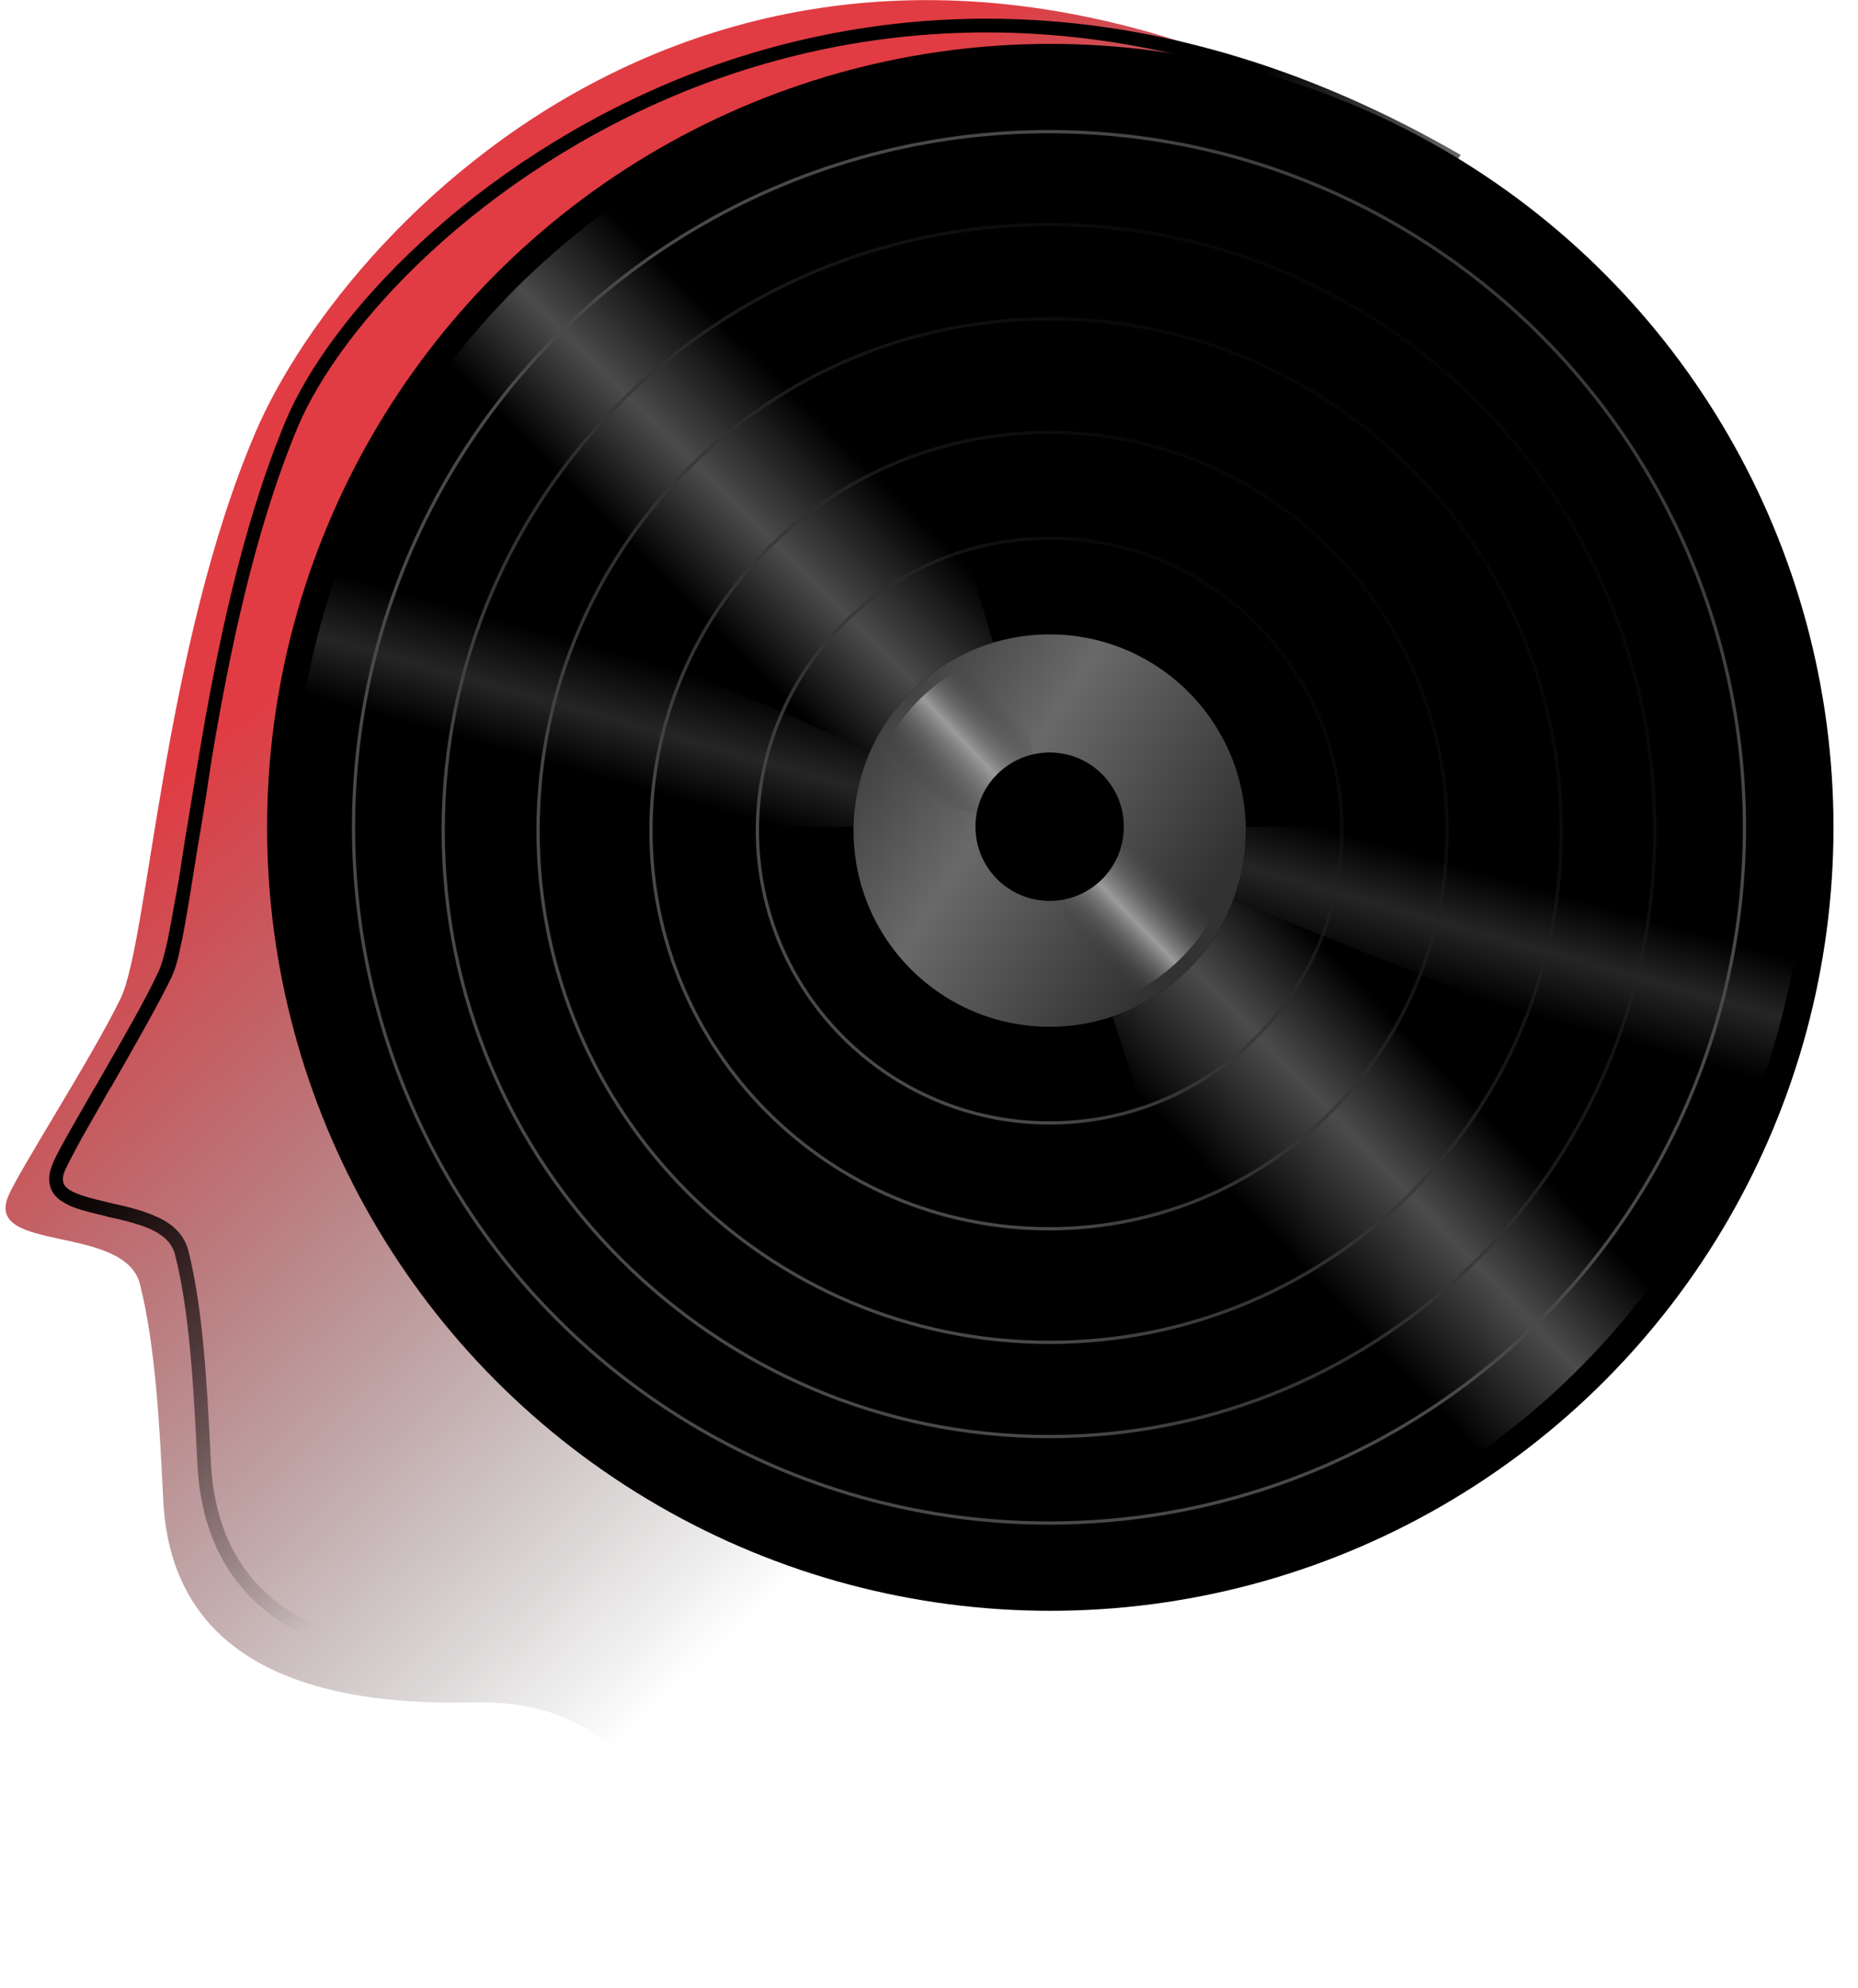 <?xml version="1.0" encoding="utf-8"?>
<!-- Generator: Adobe Illustrator 23.0.2, SVG Export Plug-In . SVG Version: 6.00 Build 0)  -->
<svg version="1.1" id="Layer_1" xmlns="http://www.w3.org/2000/svg" xmlns:xlink="http://www.w3.org/1999/xlink" x="0px" y="0px"
	 viewBox="0 0 288 308" style="enable-background:new 0 0 288 308;" xml:space="preserve">
<style type="text/css">
	.st0{fill:url(#SVGID_1_);}
	.st1{fill-rule:evenodd;clip-rule:evenodd;fill:url(#SVGID_2_);}
	.st2{fill:url(#SVGID_3_);fill-opacity:0.5;}
	.st3{fill:url(#SVGID_4_);}
	.st4{fill:url(#SVGID_5_);fill-opacity:0.5;}
	.st5{fill:url(#SVGID_6_);}
	.st6{fill:url(#SVGID_7_);}
	.st7{fill:url(#SVGID_8_);}
	.st8{fill:url(#SVGID_9_);}
	.st9{fill:none;stroke:url(#SVGID_10_);stroke-width:0.5;}
	.st10{fill:none;stroke:url(#SVGID_11_);stroke-width:0.5;}
	.st11{fill:none;stroke:url(#SVGID_12_);stroke-width:0.5;}
	.st12{fill:none;stroke:url(#SVGID_13_);stroke-width:0.5;}
	.st13{fill:none;stroke:url(#SVGID_14_);stroke-width:0.5;}
</style>
<linearGradient id="SVGID_1_" gradientUnits="userSpaceOnUse" x1="72.221" y1="230.785" x2="179.634" y2="116.87" gradientTransform="matrix(1 0 0 -1 0 308)">
	<stop  offset="0" style="stop-color:#E13C43"/>
	<stop  offset="1" style="stop-color:#111111;stop-opacity:0"/>
</linearGradient>
<path class="st0" d="M25.3,232.4c-0.5-10.2-1.1-23.5-3.6-33.4c-2.4-9.4-24.2-4.8-20.4-13.7c1.7-4,13.1-21.7,17.4-30.6
	s6.6-54.3,20.9-87.7c14.3-33.4,77.7-101.1,175.7-46.3c98,54.9,48.6,184.3,29.7,214.8c-15.1,24.5-20.6,60.4-17.1,71.7H104.1
	c2.4-14.8-0.4-44.1-30.6-43.4C35.8,264.7,26.1,248.7,25.3,232.4z"/>
<linearGradient id="SVGID_2_" gradientUnits="userSpaceOnUse" x1="99.363" y1="208.072" x2="151.739" y2="151.702" gradientTransform="matrix(1 0 0 -1 0 308)">
	<stop  offset="0" style="stop-color:#000000"/>
	<stop  offset="1" style="stop-color:#000000;stop-opacity:0"/>
</linearGradient>
<path class="st1" d="M106.3,14.1c31.6-12.7,73.1-14.8,119,11.7l1.1-1.8C179.9-2.9,137.7-0.8,105.5,12.1
	C73.4,25.1,51.1,48.8,44.2,65.4c-6.8,16.4-10.7,35.7-13.4,51.9c-0.7,4.1-1.3,7.9-1.9,11.5c-0.1,0.4-0.1,0.8-0.2,1.1
	c-0.5,3.2-0.9,6.1-1.4,8.7c-0.5,2.9-1,5.5-1.4,7.5c-0.5,2.1-0.9,3.6-1.4,4.6c-2,4.3-5.7,10.7-9.1,16.6c-0.3,0.6-0.7,1.2-1,1.7
	c-1.3,2.3-2.6,4.5-3.6,6.3c-1.3,2.3-2.3,4.1-2.7,5.2c-0.5,1.2-0.6,2.3-0.3,3.4c0.3,1,1,1.8,1.9,2.3c1.6,1.1,4.1,1.6,6.5,2.2
	c0.1,0,0.2,0,0.3,0.1c2.4,0.5,4.8,1.1,6.7,1.9c2,0.9,3.4,2.1,3.9,3.9c2.3,8.9,2.9,20.8,3.4,30.6c0,0.7,0.1,1.4,0.1,2
	c0.4,8.1,3,16.3,10.1,22.3c7.1,6,18.6,9.7,36.5,9.3l0-2.1c-17.6,0.4-28.5-3.3-35.1-8.8c-6.5-5.5-9-13.1-9.4-20.8
	c0-0.7-0.1-1.4-0.1-2.1c-0.5-9.7-1.1-21.8-3.4-30.9c-0.7-2.7-2.7-4.3-5-5.3c-2.2-1-4.8-1.6-7.1-2.1c-0.1,0-0.3-0.1-0.4-0.1
	c-2.5-0.6-4.6-1.1-5.9-1.9c-0.6-0.4-0.9-0.8-1-1.2c-0.1-0.4-0.1-1,0.3-1.9c0.4-0.9,1.3-2.6,2.6-5c1-1.8,2.3-4,3.6-6.3
	c0.3-0.6,0.7-1.2,1-1.7c3.4-5.9,7.1-12.4,9.2-16.7c0.6-1.2,1.1-2.9,1.5-5c0.5-2.1,0.9-4.7,1.4-7.6c0.4-2.6,0.9-5.6,1.4-8.7
	c0.1-0.4,0.1-0.7,0.2-1.1c0.6-3.6,1.2-7.4,1.8-11.5c2.7-16.2,6.6-35.3,13.3-51.4C52.8,50.3,74.6,26.9,106.3,14.1z"/>
<circle cx="162.8" cy="128.2" r="121.4"/>
<g>
	<g>
		<path d="M279.9,128.1c0,15.5-3,30.8-8.9,45.1c-5.9,14.3-14.5,27.3-25.3,38.2L163,128.1H279.9z"/>
		
			<linearGradient id="SVGID_3_" gradientUnits="userSpaceOnUse" x1="217.102" y1="156.357" x2="222.315" y2="174.937" gradientTransform="matrix(1 0 0 -1 0 308)">
			<stop  offset="0" style="stop-color:#000000"/>
			<stop  offset="0.527" style="stop-color:#4C4B4B"/>
			<stop  offset="1" style="stop-color:#000000"/>
		</linearGradient>
		<path class="st2" d="M279.9,128.1c0,15.5-3,30.8-8.9,45.1c-5.9,14.3-14.5,27.3-25.3,38.2L163,128.1H279.9z"/>
	</g>
	<g>
		<path d="M271.3,171.4c-6.3,16-15.9,30.5-28.3,42.4c-12.4,11.9-27.2,20.8-43.4,26.2l-36.8-111.8L271.3,171.4z"/>
		
			<linearGradient id="SVGID_4_" gradientUnits="userSpaceOnUse" x1="189.611" y1="124.379" x2="216.315" y2="149.923" gradientTransform="matrix(1 0 0 -1 0 308)">
			<stop  offset="0" style="stop-color:#000000"/>
			<stop  offset="0.539" style="stop-color:#4C4B4B"/>
			<stop  offset="1" style="stop-color:#000000"/>
		</linearGradient>
		<path class="st3" d="M271.3,171.4c-6.3,16-15.9,30.5-28.3,42.4c-12.4,11.9-27.2,20.8-43.4,26.2l-36.8-111.8L271.3,171.4z"/>
	</g>
	<g>
		<path d="M45.5,128.1c0-15.5,3-30.8,8.9-45.1c5.9-14.3,14.5-27.3,25.3-38.2l82.7,83.3H45.5z"/>
		
			<linearGradient id="SVGID_5_" gradientUnits="userSpaceOnUse" x1="108.22" y1="203.397" x2="103.007" y2="184.817" gradientTransform="matrix(1 0 0 -1 0 308)">
			<stop  offset="0" style="stop-color:#000000"/>
			<stop  offset="0.527" style="stop-color:#4C4B4B"/>
			<stop  offset="1" style="stop-color:#000000"/>
		</linearGradient>
		<path class="st4" d="M45.5,128.1c0-15.5,3-30.8,8.9-45.1c5.9-14.3,14.5-27.3,25.3-38.2l82.7,83.3H45.5z"/>
	</g>
	<g>
		<path d="M55,81.6c6.8-15.8,16.9-30,29.7-41.4c12.8-11.5,27.9-20,44.3-24.9l33.4,112.9L55,81.6z"/>
		
			<linearGradient id="SVGID_6_" gradientUnits="userSpaceOnUse" x1="134.789" y1="235.318" x2="110.412" y2="210.882" gradientTransform="matrix(1 0 0 -1 0 308)">
			<stop  offset="0" style="stop-color:#000000"/>
			<stop  offset="0.539" style="stop-color:#4C4B4B"/>
			<stop  offset="1" style="stop-color:#000000"/>
		</linearGradient>
		<path class="st5" d="M55,81.6c6.8-15.8,16.9-30,29.7-41.4c12.8-11.5,27.9-20,44.3-24.9l33.4,112.9L55,81.6z"/>
	</g>
	<circle cx="162.7" cy="128.7" r="30.4"/>
	
		<linearGradient id="SVGID_7_" gradientUnits="userSpaceOnUse" x1="216.132" y1="293.887" x2="270.734" y2="329.126" gradientTransform="matrix(-1 0 0 -1 400.661 436.73)">
		<stop  offset="0" style="stop-color:#323232"/>
		<stop  offset="0.539" style="stop-color:#6A6969"/>
		<stop  offset="1" style="stop-color:#323232"/>
	</linearGradient>
	<circle class="st6" cx="162.7" cy="128.7" r="30.4"/>
	<g>
		
			<linearGradient id="SVGID_8_" gradientUnits="userSpaceOnUse" x1="179.407" y1="175.704" x2="166.407" y2="163.187" gradientTransform="matrix(1 0 0 -1 0 308)">
			<stop  offset="0" style="stop-color:#323232;stop-opacity:0"/>
			<stop  offset="0.539" style="stop-color:#9C9B9B"/>
			<stop  offset="1" style="stop-color:#323232;stop-opacity:0"/>
		</linearGradient>
		<path class="st7" d="M190.5,135.6c-1.4,5.3-4.3,10.1-8.4,13.8c-4.1,3.7-9.1,6.2-14.6,7.1l-4.6-28.2L190.5,135.6z"/>
	</g>
	<g>
		
			<linearGradient id="SVGID_9_" gradientUnits="userSpaceOnUse" x1="145.682" y1="182.957" x2="158.694" y2="195.177" gradientTransform="matrix(1 0 0 -1 0 308)">
			<stop  offset="0" style="stop-color:#323232;stop-opacity:0"/>
			<stop  offset="0.539" style="stop-color:#9C9B9B"/>
			<stop  offset="1" style="stop-color:#323232;stop-opacity:0"/>
		</linearGradient>
		<path class="st8" d="M134.8,122.3c1.2-5.3,3.9-10.1,7.8-14c3.9-3.8,8.7-6.5,14.1-7.6l6,27.9L134.8,122.3z"/>
	</g>
	<circle cx="162.7" cy="128.1" r="11.5"/>
	
		<linearGradient id="SVGID_10_" gradientUnits="userSpaceOnUse" x1="55.696" y1="-3.975" x2="234.072" y2="-176.843" gradientTransform="matrix(1 0 0 1 162.58 78.203)">
		<stop  offset="0" style="stop-color:#494949"/>
		<stop  offset="1" style="stop-color:#000000;stop-opacity:0"/>
	</linearGradient>
	<circle class="st9" cx="162.6" cy="128.2" r="107.8"/>
	
		<linearGradient id="SVGID_11_" gradientUnits="userSpaceOnUse" x1="115.624" y1="133.686" x2="271.068" y2="284.33" gradientTransform="matrix(1 0 0 -1 0 308)">
		<stop  offset="0" style="stop-color:#494949"/>
		<stop  offset="1" style="stop-color:#000000;stop-opacity:0"/>
	</linearGradient>
	<path class="st10" d="M256.5,128.7c0-51.8-42-93.9-93.9-93.9c-51.8,0-93.9,42-93.9,93.9c0,51.8,42,93.9,93.9,93.9
		C214.5,222.6,256.5,180.6,256.5,128.7z"/>
	
		<linearGradient id="SVGID_12_" gradientUnits="userSpaceOnUse" x1="122.907" y1="140.744" x2="254.282" y2="268.063" gradientTransform="matrix(1 0 0 -1 0 308)">
		<stop  offset="0" style="stop-color:#494949"/>
		<stop  offset="1" style="stop-color:#000000;stop-opacity:0"/>
	</linearGradient>
	<path class="st11" d="M242,128.7c0-43.8-35.5-79.3-79.3-79.3c-43.8,0-79.3,35.5-79.3,79.3c0,43.8,35.5,79.3,79.3,79.3
		C206.5,208,242,172.5,242,128.7z"/>
	
		<linearGradient id="SVGID_13_" gradientUnits="userSpaceOnUse" x1="131.708" y1="149.273" x2="234" y2="248.406" gradientTransform="matrix(1 0 0 -1 0 308)">
		<stop  offset="0" style="stop-color:#494949"/>
		<stop  offset="1" style="stop-color:#000000;stop-opacity:0"/>
	</linearGradient>
	<path class="st12" d="M224.3,128.7c0-34.1-27.6-61.7-61.7-61.7c-34.1,0-61.7,27.6-61.7,61.7c0,34.1,27.6,61.7,61.7,61.7
		C196.7,190.4,224.3,162.8,224.3,128.7z"/>
	
		<linearGradient id="SVGID_14_" gradientUnits="userSpaceOnUse" x1="139.901" y1="157.214" x2="215.117" y2="230.106" gradientTransform="matrix(1 0 0 -1 0 308)">
		<stop  offset="0" style="stop-color:#494949"/>
		<stop  offset="1" style="stop-color:#000000;stop-opacity:0"/>
	</linearGradient>
	<path class="st13" d="M208,128.7c0-25-20.3-45.3-45.3-45.3c-25,0-45.3,20.3-45.3,45.3s20.3,45.3,45.3,45.3
		C187.7,174,208,153.7,208,128.7z"/>
</g>
</svg>
